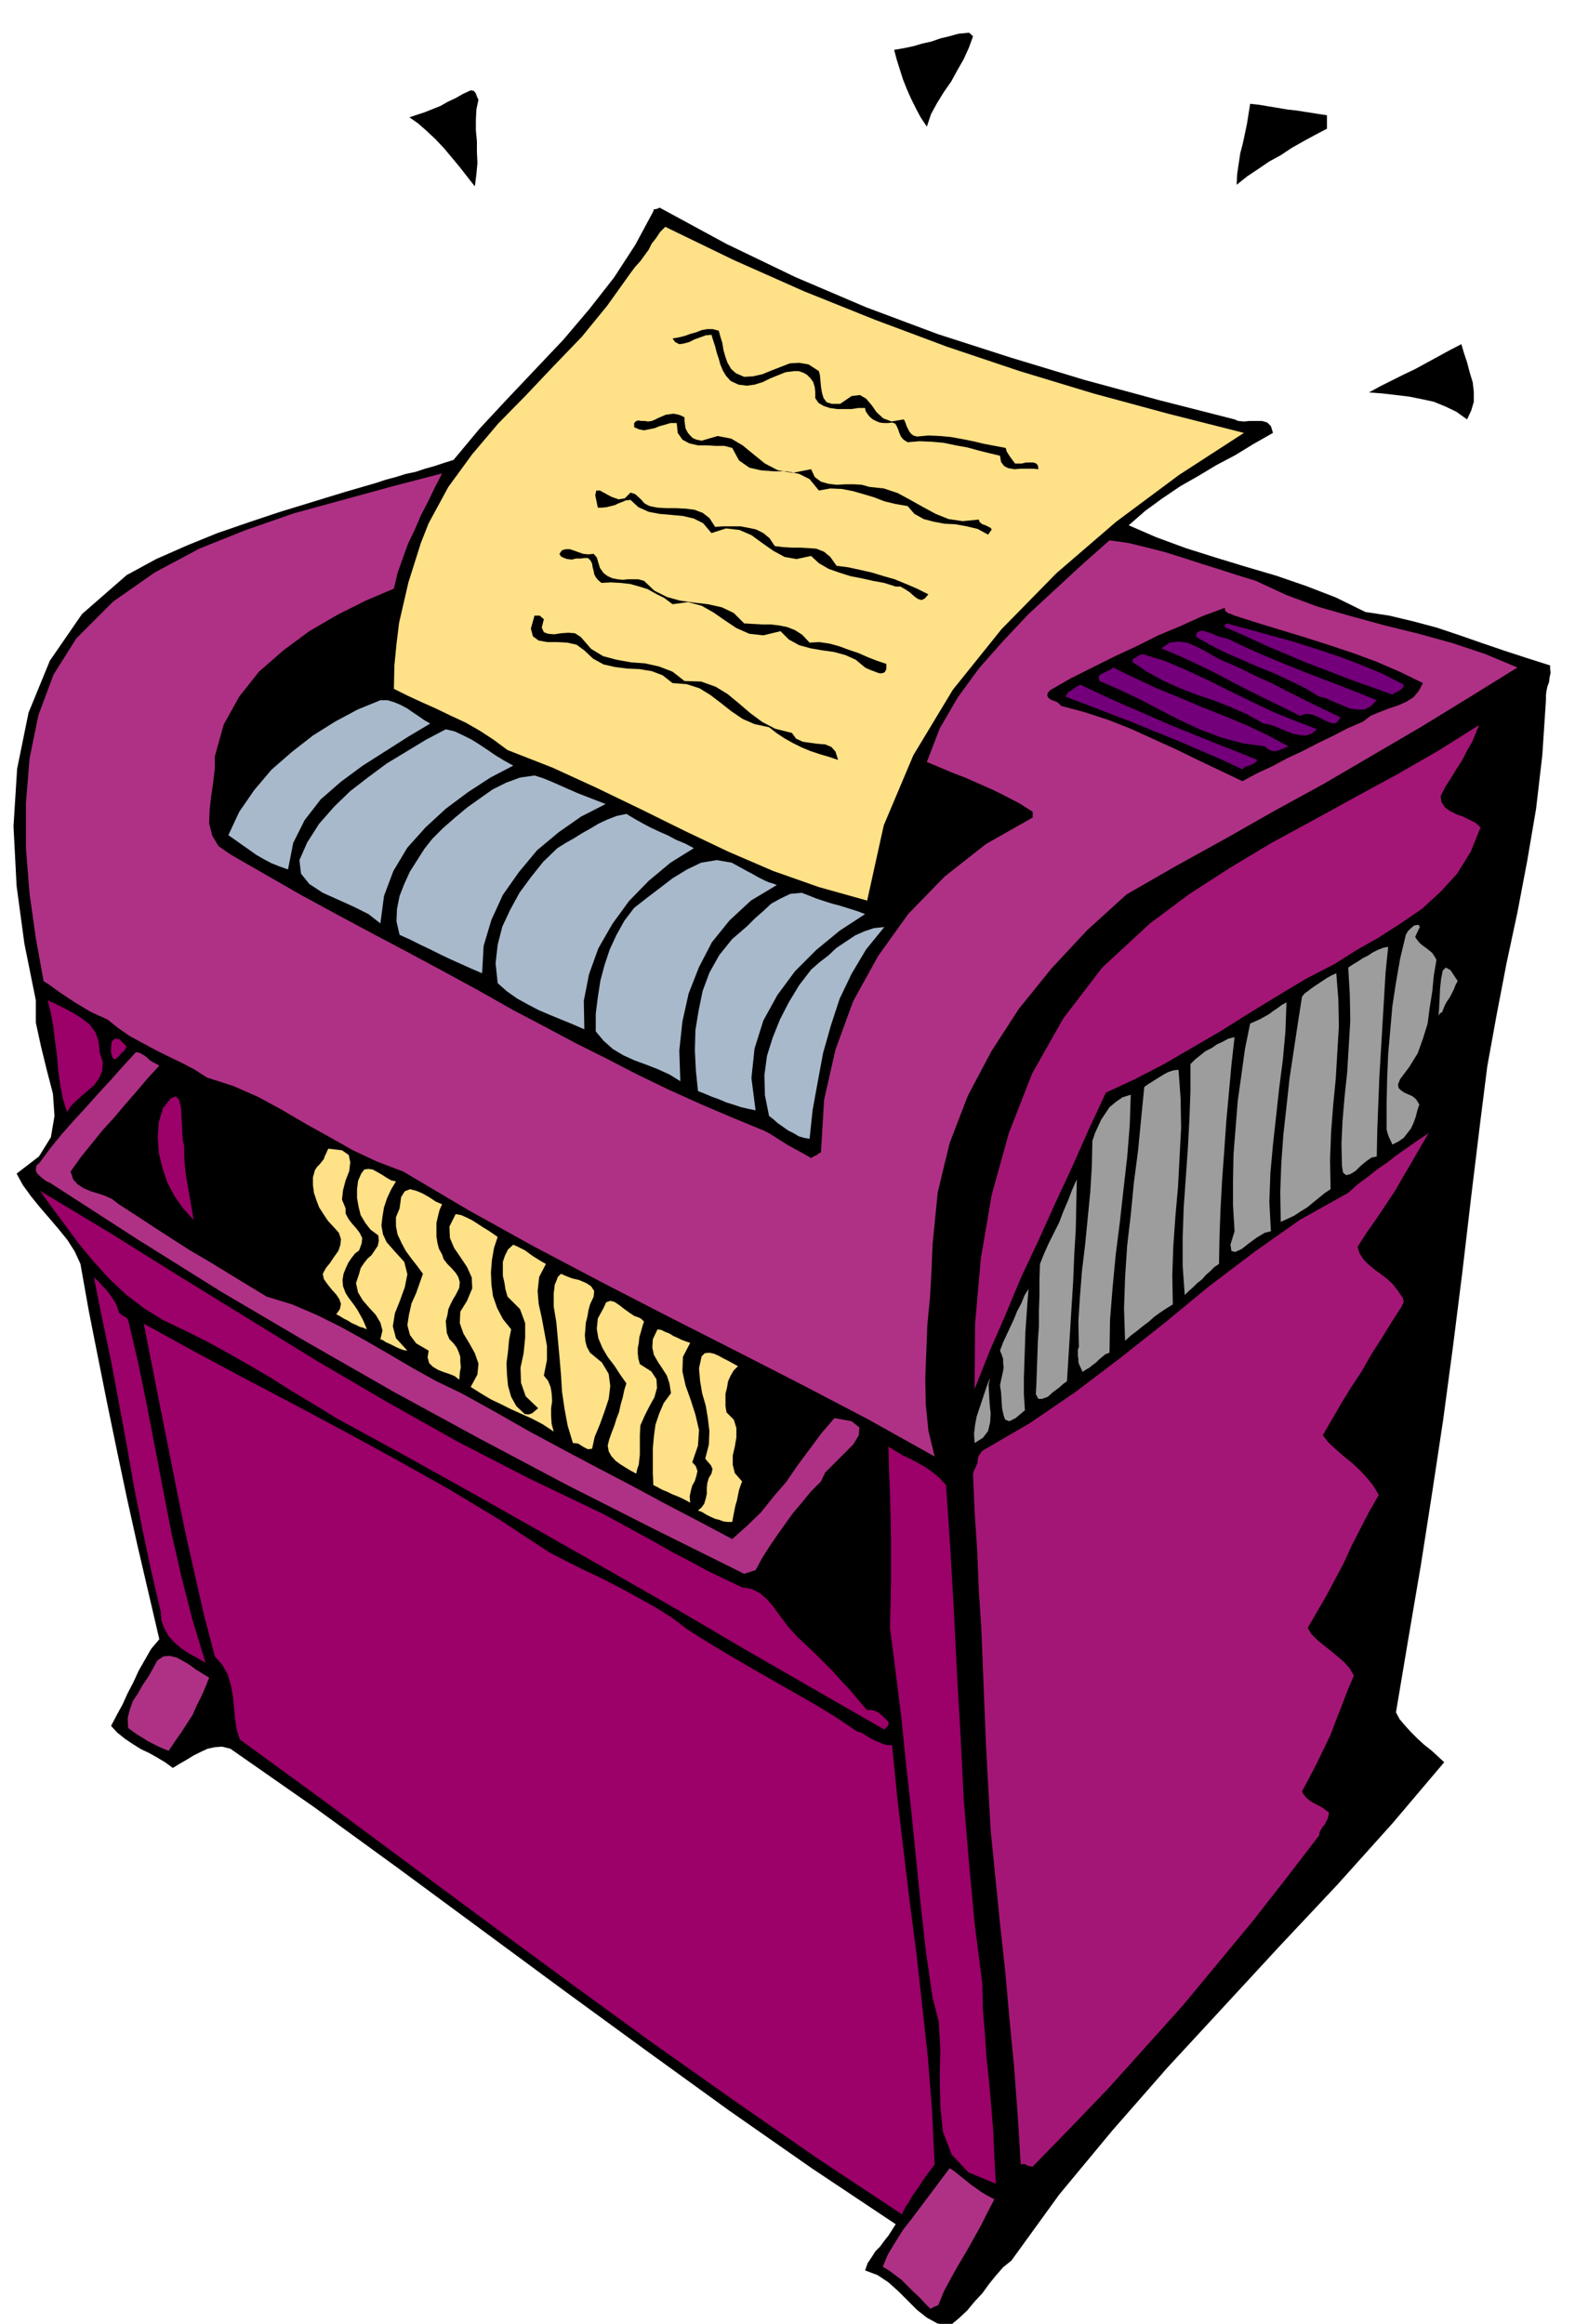 <svg xmlns="http://www.w3.org/2000/svg" width="490.455" height="723.485" fill-rule="evenodd" stroke-linecap="round" preserveAspectRatio="none" viewBox="0 0 3035 4477"><style>.brush1{fill:#000}.pen1{stroke:none}.brush2{fill:#ffe187}.brush3{fill:#af3185}.brush5{fill:#a8b9cb}.brush6{fill:#a41675}.brush7{fill:#9d9d9d}.brush8{fill:#9c0069}</style><path d="m1875 70-8 22-10 22-12 21-12 22-14 20-13 21-12 22-8 24-12-18-9-17-9-18-8-18-8-20-6-19-6-19-5-19 18-3 19-4 17-5 18-4 17-6 17-4 18-5 20-2 4 3 4 4zM915 359l-15-19-14-18-15-18-15-18-17-18-16-15-17-15-17-12 15-5 15-5 15-6 15-6 14-8 15-7 14-8 15-7 6 1 4 5 2 6 3 6-4 19-1 20v20l2 21v21l1 21-2 22-3 23zm1642-111-23 12-22 12-23 13-21 14-22 12-22 15-21 14-20 16 1-21 3-20 3-20 5-19 4-19 4-19 3-19 3-19 18 2 18 3 18 3 18 3 18 2 19 3 19 3 20 3v26zm-178 560 7 3 11 1 11-1h24l10 3 7 7 4 13-37 21-36 22-36 19-35 21-35 20-34 23-33 24-32 28 53 23 57 21 57 18 59 18 58 17 58 20 57 22 57 28 46 7 46 11 45 12 45 15 43 15 44 15 43 14 44 14v6l1 8-2 9-1 9-3 8-2 9-1 9v9l-7 106-12 103-17 100-19 100-21 98-19 99-18 99-13 103-18 148-17 145-18 143-19 142-21 139-22 141-24 141-24 143 7 13 11 13 11 12 13 13 12 11 14 11 12 11 13 12-100 118-106 118-110 117-109 118-109 118-106 121-102 123-92 127-16 13-14 16-13 16-13 18-15 16-14 17-16 15-18 15-24-5-20-11-19-15-17-17-19-19-19-17-21-14-24-9 5-14 8-12 7-11 9-9 8-11 8-10 7-11 7-11-162-108-159-111-159-115-159-116-160-118-160-118-161-117-162-113-16-4-14 1-14 3-13 6-14 7-13 8-14 8-13 8-15-11-15-9-16-9-15-7-16-10-15-10-15-12-12-13 11-21 11-20 10-22 11-21 10-22 12-21 12-21 16-19-21-90-21-90-20-90-19-90-19-92-18-90-18-91-16-90-11-24-14-22-17-21-17-20-19-22-17-21-16-22-12-22 43-33 23-37 7-41-3-43-12-46-11-45-10-46v-43l-22-109-15-111-6-115 7-111 22-108 41-100 62-90 86-75 57-31 59-26 59-24 61-21 60-20 62-19 62-19 62-18 18-6 19-5 19-6 19-4 18-6 18-5 18-6 19-6 50-60 54-58 54-57 54-57 50-59 47-60 41-63 35-65 1-4h3l4-1 4-2 129 70 133 64 136 58 139 52 140 45 142 43 144 39 145 37z" class="pen1 brush1"/><path d="m2397 834-125 81-121 90-115 99-106 108-94 117-76 126-57 135-32 145-93-26-88-31-86-37-84-40-85-42-85-41-85-39-87-34-27-20-26-17-28-16-28-13-29-14-27-12-28-13-26-13 1-45 4-41 5-41 9-39 9-39 12-38 12-38 15-38 38-70 46-63 50-59 54-55 53-56 54-56 49-60 45-63 9-12 10-11 8-11 8-11 6-12 8-10 8-12 10-10 132 64 135 60 137 55 139 52 140 47 142 43 144 39 146 37z" class="pen1 brush2"/><path d="m1434 726 17-1 18-4 17-7 18-7 18-7 18-1 18 3 20 13 2 8 1 11 1 11 2 12 3 10 6 8 10 3h16l22-15 16-2 12 7 11 13 9 13 13 12 16 6 23-4 2 2 2 5 2 6 3 6 2 4 4 5 4 3 7 2 22-2 23 1 21 2 22 4 20 4 21 5 21 4 21 4 2 7 5 8 5 7 6 8h13l8-2h14l6 2 3 4 1 7-10-1h-24l-12 1-12-2-8-4-6-8-2-12-21-5-20-5-22-6-22-4-24-5-23-2-23-1-23 2-8-5-5-6-3-7-2-6-3-7-3-5-6-2-7 1h-9l-8-1-7-3-6-3-6-5-4-5-4-6-1-6h-13l-13 2h-28l-14-2-12-4-10-6-6-9v-12l-1-9-3-10-5-7-7-7-7-4-9-3h-9l-16 2-15 6-15 6-14 7-16 5-15 2-16-2-15-7-9-10-6-10-5-12-3-11-4-12-3-12-4-12-3-10-11 1-11 4-11 4-10 5-11 3-8 1-8-4-5-7 12-2 12-3 11-4 11-3 10-4 11-2h10l12 3 3 11 4 13 2 13 4 14 4 11 7 12 9 8 16 7zm1382-63 5 17 6 18 5 19 6 20 2 18v19l-5 17-8 17-21-15-21-10-22-9-23-5-25-5-25-3-26-3-26-2 22-12 22-11 22-11 23-11 22-12 22-12 22-12 23-12zM1352 849l31-9 26 5 22 13 22 18 21 17 25 13 28 5 36-7 7 15 12 9 14 4 17 2 16-1h17l15 1 14 4 28 3 27 9 24 13 25 14 24 13 25 10 27 4 31-3 2 5 5 4 6 2 6 3 4 2 2 3-2 3-5 7-20-11-21-5-22-4-21-1-21-4-19-5-18-10-13-15-23-4-21-5-21-8-20-6-21-6-21-4-22-1-22 4-18-22-20-10-24-5h-25l-25-2-22-5-20-14-13-24-15-4h-17l-17-1h-17l-17-4-13-7-9-13-2-19h-12l-10 3-11 3-10 4-10 2-10 2-10-2-9-4v-8l4-4 4-1 6 1h6l7 1 7-1 7-3 6-3 7-3 7-3 8-1 6-1 7 1 7 2 8 4v6l1 8 1 7 4 8 4 5 6 6 7 3 10 2z" class="pen1 brush1"/><path d="m852 912-14 27-13 27-14 27-12 28-13 27-10 28-10 28-7 30-54 23-54 27-55 32-50 37-47 41-38 48-30 54-17 61v23l-3 26-4 27-3 27-1 26 6 24 12 20 23 16 66 38 68 39 68 37 69 37 68 36 69 37 68 37 69 39 59 31 60 32 60 30 60 31 60 29 62 28 61 26 63 26 11 6 11 7 11 7 11 7 11 6 11 6 11 6 12 7 5-3 6-3 4-3 4-2 6-101 22-97 34-93 48-87 58-81 70-72 80-63 90-51v-11l-25-16-25-13-26-13-25-11-27-12-26-10-26-11-24-10 25-65 35-60 41-56 46-52 49-52 52-48 52-48 52-46 36 5 37 9 35 9 35 11 34 11 35 11 34 11 36 11 58 27 62 23 63 18 66 18 65 16 65 18 63 21 62 26-92 57-93 57-94 55-94 55-95 52-95 54-96 53-94 54-76 69-69 74-63 78-53 82-45 85-35 91-23 95-10 101-2 51-3 52-5 51-2 52-2 51 1 51 5 50 12 50-127-71-128-67-129-66-128-65-130-67-129-68-128-71-125-74-50-19-47-22-46-26-45-25-46-27-46-25-48-21-50-16-25-16-25-13-25-12-24-12-26-14-24-13-23-16-20-16-18-8-15-7-15-9-15-9-15-10-15-10-15-11-15-10-15-83-12-85-7-88v-87l7-86 17-83 29-78 44-70 71-71 80-56 86-46 90-36 92-32 95-26 95-26 96-25z" class="pen1 brush3"/><path d="m1252 975 15 3 18 1h18l19 1 16 2 16 6 13 10 11 17 16-1h33l16 3 14 3 14 7 12 10 10 15 16 2 17 1h16l17 1 14 1 15 6 12 10 12 17 23 3 23 5 22 5 23 7 21 6 22 9 21 9 22 11-7 8-6 3-7-2-7-5-9-8-9-6-9-5h-9l-22-7-22-4-22-5-21-4-22-7-20-7-19-11-15-14-28 6-23-4-22-12-20-14-22-16-23-10-26-3-28 9-16-19-18-9-21-5-22-2-23-2-21-4-20-9-15-14-9 1-7 3-8 3-6 3-8 2-8 2-9 1h-8l-5-24 2-9h7l11 6 11 6 14 5 12-2 11-11 9 3 9 8 4 4 4 5 5 3 6 3zm-89 129 8 6 9 4 10 2 10 1 10-1h20l11 3 20 19 24 12 25 7 28 4 26 3 27 6 23 11 20 20 17 1 18 1h16l17 2 15 3 15 6 14 9 14 15 19-1 20 3 18 5 19 7 18 6 18 8 18 7 18 6v10l-3 6-5 2h-6l-8-3-8-3-7-3-4-2-18-15-20-9-22-6-22-3-23-4-22-6-20-11-16-16-33 8-27-3-25-11-21-14-23-16-23-13-26-7-30 4-16-12-16-8-16-9-16-5-18-5-18-2-19-1-18 1-7-6-4-5-3-6-1-6-2-7-1-7-3-6-5-5h-7l-7 1h-9l-8 2-9-1-6-2-6-3-3-5 5-7 7-2h8l9 3 8 3 9 3 10 1 10-1 6 7 3 10 3 10 7 10zm1216 82 44 14 46 14 46 14 47 15 45 15 46 17 44 19 45 22-8 15-10 12-14 9-16 7-18 6-18 7-17 7-14 11-30 13-29 15-29 14-29 15-30 14-28 15-30 14-28 15-44-21-42-20-43-21-42-19-44-20-43-17-46-15-45-12-5-5-4-3-6-2-5-2-5-4-2-4 1-5 4-5 40-23 42-21 42-21 43-20 42-21 43-18 42-19 43-16 1 6 5 4 6 2 7 3zm-1331 7-4 16 4 9 8 3 12 1 13-2 14-1 13 1 11 7 20 23 23 14 26 7 28 5 27 2 27 6 26 10 23 18 32 1 28 10 23 14 23 19 21 18 23 17 25 13 32 8 8 11 13 6 14 2 15 2 14 1 12 5 8 9 5 16-18-6-17-5-18-6-17-7-18-9-16-9-15-10-14-11-28-6-23-10-22-15-19-15-21-16-21-13-25-8-27-2-19-15-21-8-24-4-23-1-24-3-22-5-20-11-17-16-15-11-18-4-19-1h-19l-17-3-11-8-4-15 7-25h10l8 7z" class="pen1 brush1"/><path d="m2705 1319-1 5-6 6-9 4-6 4-42-15-42-15-41-16-40-15-40-17-40-17-39-18-39-17v-4l4-3 44 12 44 12 43 12 44 14 42 14 42 16 41 17 41 21zm-52 30-12 12-12 6h-14l-14-2-16-7-15-6-15-7-13-3-28-17-29-14-30-14-30-12-32-14-30-13-30-15-28-16 1-8 5-3 7-1 9 3 9 3 9 4 9 3 10 2 34 16 36 16 36 15 37 15 36 14 37 14 36 14 37 15zm-70 33-6 9-6 3-9-2-9-4-11-6-12-5-13-2-12 4-34-17-33-16-34-17-33-17-34-18-33-16-33-15-33-14 16-11 17-2 16 2 17 7 16 8 17 10 17 9 17 7 26 12 26 13 27 12 27 14 26 13 26 13 27 13 27 13zm-45 23-10 8-11 4-14-1-13-3-15-6-14-6-14-5-12-2-32-18-32-14-33-13-33-11-33-13-31-14-31-17-28-19 1-5 5-3 6-4 7-3 43 13 42 18 41 19 42 21 41 20 42 20 42 17 44 17zm-55 33-6 2-6 3-6 2-5 2h-6l-5-1-6-3-5-5-43-6-41-11-40-15-39-18-39-20-38-20-40-19-39-17-2-6 1-4 3-3 5-2 5-3 5-2 5-3 4-3 41 20 43 20 44 18 45 19 43 17 43 18 40 19 39 21zm-60 26-5 6-8 4-10 3-6 5-43-20-42-18-42-18-42-17-44-18-42-16-44-17-42-16 5-8 8-5 7-5 9-5 42 20 42 19 42 18 43 19 42 17 42 17 43 17 45 18z" class="pen1" style="fill:#73007a"/><path d="m829 1394-42 25-44 28-44 28-42 31-39 34-31 40-22 44-10 51-17-6-15-6-15-8-14-8-14-10-13-9-14-10-13-9 21-45 29-42 33-39 39-34 41-32 43-27 43-23 44-18h14l13 4 12 5 13 7 10 7 12 8 10 7 12 7z" class="pen1 brush5"/><path d="m2776 1534 2 12 7 10 10 7 12 6 12 4 12 6 12 6 10 9-19 47-26 42-32 35-36 33-41 28-42 27-44 25-41 26-56 29-55 33-54 33-54 34-55 32-55 32-56 29-56 26-33 71-32 72-33 71-32 71-33 70-30 72-31 71-29 73 1-126 11-125 21-123 33-119 45-115 60-106 75-98 92-85 75-56 79-51 80-48 81-44 80-44 81-44 80-46 78-49-6 15-7 17-10 17-9 18-11 17-11 18-11 17-9 18z" class="pen1 brush6"/><path d="m989 1475-44 23-43 28-43 32-39 36-35 39-27 45-18 48-7 53-23-18-28-14-31-14-29-13-26-17-16-20-3-26 15-34 23-36 29-33 31-30 35-27 35-26 38-23 38-23 38-20 17 4 17 8 16 8 16 10 15 10 16 11 15 9 18 10z" class="pen1 brush5"/><path d="m1167 1549-47 24-43 30-42 35-35 42-31 44-22 48-15 50-3 53-21-9-20-9-20-9-19-9-20-10-19-9-20-10-20-9-6-26 1-24 5-25 9-23 11-24 14-22 14-22 15-19 21-21 23-20 24-20 24-17 24-17 26-13 27-10 28-4 16 5 17 7 16 7 18 8 16 7 18 7 18 7 18 7z" class="pen1 brush5"/><path d="m1337 1634-45 28-42 35-38 39-32 44-27 47-18 50-10 51 1 55-23-10-22-9-22-9-21-9-21-11-20-11-20-14-18-16-4-38 4-36 9-35 15-32 18-33 22-30 24-30 27-26 16-10 16-9 16-10 16-9 15-9 17-8 18-7 19-4 15 9 16 9 15 8 17 8 16 7 17 9 17 7 17 9z" class="pen1 brush5"/><path d="m1497 1705-50 30-41 38-34 42-25 48-20 51-12 54-6 56 2 59-21-13-22-10-23-9-22-8-22-10-20-12-18-16-15-18v-34l4-32 5-32 8-30 10-30 13-28 15-27 19-25 23-18 25-19 26-20 28-17 27-13 30-5 29 5 31 17 6 3 7 4 7 4 8 4 6 3 7 3 7 2 8 3z" class="pen1 brush5"/><path d="m1667 1761-49 32-45 37-41 41-34 46-27 49-17 54-6 57 8 62-15-3-13-3-15-5-13-4-14-6-14-5-14-6-13-5-4-39-2-39 1-39 6-37 8-39 13-35 19-34 25-31 14-12 15-13 15-15 16-14 15-14 18-10 19-9 22-2 13 5 15 6 15 5 16 5 15 4 16 5 16 5 16 6z" class="pen1 brush5"/><path d="m2768 1849-5 30-3 31-5 31-4 31-9 29-10 28-16 26-18 24-4 10 1 7 4 4 7 5 7 3 9 4 7 6 6 10-4 12-3 12-4 11-5 11-7 9-7 9-10 7-12 6-3-7-3-6-3-8-2-8v-50l1-48 2-48 4-45 4-46 7-46 8-46 11-46 4-7 6-6 6-5 6-1h3l2 4-3 6-6 13 4 6 5 6 6 5 7 5 5 4 6 5 4 6 4 7z" class="pen1 brush7"/><path d="m1704 1786-35 43-28 47-23 48-17 52-15 53-10 54-10 55-6 56-11-2-10-3-10-6-10-5-10-7-10-7-9-8-8-6-8-40-1-39 5-37 11-35 14-35 17-33 20-33 23-30 16-14 17-13 16-15 18-12 18-12 18-8 18-6 20-2z" class="pen1 brush5"/><path d="m2675 1824-5 49-3 51-3 50-3 51-3 50-2 51-2 51-1 51-10 2-10 7-11 9-10 10-10 6-8 2-6-5-2-13-1-42 2-44 4-47 5-47 3-50 3-50-1-51-3-51 9-6 10-6 9-6 10-5 9-6 10-5 10-4 10-2zm104 126-4 2-3 5 1-13 1-18 1-22 2-18 3-16 6-6 9 5 14 21-4 7-3 8-4 8-4 8-5 7-4 7-3 7-3 8zm-215 341-12 8-11 9-11 9-11 9-13 8-12 8-13 6-13 6-1-57 2-55 4-56 6-54 6-55 8-53 8-53 8-51 5-6 8-6 8-6 9-6 9-6 9-6 9-5 9-4 4 51 1 51-3 50-3 51-5 51-4 52-2 53 1 57z" class="pen1 brush7"/><path d="m192 2027 6 19-1 17-6 14-10 14-14 12-14 12-14 13-10 14-8-26-5-27-4-28-2-27-4-28-3-27-5-27-6-25 15 7 18 9 17 9 17 11 14 11 11 15 6 17 2 21z" class="pen1 brush8"/><path d="m2449 2372-12 3-15 9-15 11-14 11-13 6-7-2-2-12 8-26-3-50v-49l1-50 4-50 4-51 7-50 7-51 10-49 9-4 9-4 9-5 9-5 8-6 9-6 8-6 9-5-2 56-5 55-7 54-6 55-6 54-5 55-2 55 3 57zm-100 63-9 6-8 8-8 7-8 9-9 7-8 8-8 7-8 8-4-56v-56l2-57 4-57 4-57 3-56 2-55v-51l9-9 10-8 10-8 12-6 10-7 11-5 11-6 12-3-6 53-5 55-5 55-4 57-4 55-3 55-2 53-1 54z" class="pen1 brush7"/><path d="m229 2035-7 6-5-3-3-10v-10l1-11 6-6 9 1 14 14-2 4-3 5-5 4-5 6z" class="pen1 brush8"/><path d="m136 2257 5 15 9 10 11 7 14 6 13 4 15 5 13 6 13 10 34 22 35 23 34 22 36 23 36 21 36 22 36 22 38 23 49 15 49 21 46 23 47 26 45 26 46 27 45 25 48 23 65 36 65 37 65 35 66 35 65 34 65 35 65 34 66 35 28-25 27-26 24-30 25-29 22-32 23-31 23-31 25-29 33 6 15 12-1 15-11 18-18 18-19 19-17 17-8 17-20 20-17 21-17 20-15 21-15 21-15 22-14 22-13 24-7 2-6 2-6 2-3 1-171-85-170-86-168-89-167-91-166-95-165-97-163-102-161-104-6-4-7-3-7-5-6-5-6-6-2-6 1-8 7-7 20-27 22-27 23-26 24-26 24-27 25-27 23-26 24-26 6 1 6 3 5 3 5 4 4 4 6 4 6 3 7 4-23 25-22 26-21 24-21 25-22 24-21 26-21 26-20 28z" class="pen1 brush3"/><path d="m2271 2061 4 55 1 57-3 57-3 57-5 56-4 57-2 56 1 57-13 8-12 8-11 8-10 9-12 9-11 9-12 9-11 10-2-62 2-60 4-61 7-60 6-62 8-61 6-62 6-61 7-5 8-5 8-5 8-5 8-5 8-4 9-3 10-1z" class="pen1 brush7"/><path d="m373 2350-20-22-17-24-14-27-9-27-7-29-2-29 2-30 8-27 15-19 10-4 6 7 4 16 1 19 1 22 1 19 3 14v17l1 18 2 18 3 18 3 17 3 18 3 17 3 18z" class="pen1 brush8"/><path d="m2138 2606-8 3-6 5-6 5-6 6-7 5-6 5-7 4-6 4-3-7-3-6-2-6v-6l-1-6v-12l2-5-1-49 3-48 4-50 6-50 5-51 5-51 3-50 1-48 5-15 6-13 6-13 8-12 8-12 12-10 13-9 16-5-2 59-5 62-7 61-7 63-8 63-6 63-5 63-1 63z" class="pen1 brush7"/><path d="m2616 2402 4 13 8 12 9 9 12 10 11 8 12 9 11 10 11 14 4 6 5 7 2 8-4 9-20 31-19 31-20 31-18 32-20 30-19 31-18 31-18 31 11 14 15 14 15 13 16 13 14 13 14 15 12 15 11 18-18 31-17 33-17 33-15 33-17 32-17 32-18 31-18 31 7 12 11 11 12 10 14 11 12 10 13 11 11 12 9 15-12 28-11 29-11 28-11 29-13 27-13 27-14 27-15 28 3 6 6 7 6 5 8 5 6 3 8 4 7 5 8 6-1 6-2 7-3 5-2 5-4 4-3 5-3 5-1 7-63 82-65 83-67 81-68 82-71 79-71 79-73 76-74 76-8-1-4-2-4-2-7 1-6-96-7-94-9-93-8-90-10-91-9-90-9-90-5-90-4-74-3-74-3-76-3-75-5-76-3-75-5-75-3-72 2-6 3-6 2-5 2-5v-6l2-6 3-5 4-5 91-53 88-60 87-66 86-68 85-70 87-66 88-62 93-52 19-17 19-14 19-15 19-13 18-14 20-14 20-14 21-14-16 27-16 28-16 27-16 28-18 27-18 27-19 27-18 28z" class="pen1 brush6"/><path d="M666 2328v10l6 11 7 9 8 9 6 8 5 10-1 10-5 14-8 6-7 9-6 9-5 11-4 10-2 12 1 12 5 13 5 8 6 8 6 8 6 9 5 9 5 9 4 9 4 10-7-3-7-2-8-4-7-3-8-5-8-4-8-5-6-3 7-10 2-10-3-9-6-9-9-10-8-10-7-10-2-10 6-11 8-10 8-12 8-11 4-12 1-11-4-12-9-10-12-13-8-12-9-14-5-13-5-15-2-15v-15l4-14 4-6 5-5 4-5 4-5 2-6 3-6 2-5 2-3 26 3 13 9 3 14-2 17-7 18-5 19-2 18 7 17z" class="pen1 brush2"/><path d="m763 2276-9 15-8 17-6 18-3 18-2 17 3 17 7 15 14 16 20 22 6 24-5 25-9 25-10 25-4 25 6 23 22 24-7-1-6-2-7-3-6-3-8-4-7-3-6-4-5-2 4-17-4-15-9-15-12-13-13-15-9-15-4-18 6-18 3-11 6-9 7-9 8-7 6-9 6-9 2-10-1-10-15-11-10-13-9-15-4-16-3-17v-17l2-16 6-14 6-8 8-1 8 1 9 5 9 5 9 6 9 5 9 2z" class="pen1 brush2"/><path d="m2056 2661-7 5-9 8-11 8-10 9-11 4h-7l-5-9 1-17 1-29 1-28 1-29 2-28v-30l1-30v-30l1-30 8-20 9-20 10-20 10-20 8-21 9-21 8-21 9-20-1 48-1 49-3 49-2 50-3 48-3 49-3 48-3 48z" class="pen1 brush7"/><path d="m852 2320-5 11-3 12-3 13v26l2 13 3 11 6 11 3 9 7 9 8 8 8 9 5 8 3 10-1 11-7 14-5 8-5 10-4 9-2 12-3 11 1 12 1 11 5 12 8 8 6 8 4 9 3 9v9l1 11-2 11-1 13-9-7-10-4-12-4-10-4-10-6-7-7-3-11 2-13-24-14-12-16-5-19 3-20 5-22 9-20 7-20 6-17-11-15-11-14-11-15-8-15-8-17-3-16v-17l7-17 3-22 7-11 10-4 12 3 12 5 14 8 12 8 12 5z" class="pen1 brush2"/><path d="m1163 2917 33 18 33 18 33 18 33 19 33 17 33 18 33 16 36 17 18 3 16 8 13 11 13 15 10 14 12 16 11 14 14 15 16 15 17 16 17 17 18 18 16 18 17 18 16 19 17 20 6-1 6 1 5 2 6 3 9 8 9 9v5l-2 4-3 3-3 3-134-77-132-76-131-77-131-75-132-75-131-74-133-74-132-72-42-26-42-25-41-26-41-24-42-24-42-23-42-21-42-20-37-23-34-26-33-31-29-32-29-35-26-35-26-35-23-32 133 80 133 83 133 82 135 83 135 79 137 77 138 71 142 68z" class="pen1 brush8"/><path d="m959 2383-7 21-4 23-2 24 1 24 3 22 8 23 11 21 16 20-4 20-2 22-3 23 1 23 2 21 6 21 10 18 16 15 7 1 7-2 6-5 6-5-24-23-9-26-1-29 6-28 3-30v-28l-10-27-24-24-4-14-2-13-3-13v-27l4-12 6-12 10-9 7 3 8 4 8 4 8 6 7 5 8 5 8 5 9 5-13 25-3 27 2 25 6 27 5 27 5 27v27l-6 30 8 10 5 12 2 12 1 15-2 14v15l1 15 4 15-21-14-21-11-20-9-20-9-20-10-19-9-20-12-19-12 13-24 2-21-7-20-10-18-12-20-7-20 1-22 13-21 10-24-1-21-9-20-12-18-13-19-8-19-1-22 12-24 11 2 11 5 10 5 11 7 9 6 10 6 9 6 10 7zm178 130-3 11-2 12-3 12-1 13-1 11 1 12 3 11 6 11 23 19 13 22 3 23-3 25-8 24-9 25-10 24-5 23-8 1-8-4-11-7-10-1-10-33-6-32-5-34-2-33-3-35-3-33-3-33-5-30v-26l1-7 1-9 3-7 3-8 6-6 9 4 13 5 13 3 14 6 9 6 6 9-1 11-7 15z" class="pen1 brush2"/><path d="m229 2528 5 5 5 3 4 2 4 5 19 81 17 83 16 83 16 84 16 82 19 83 21 82 25 82-16-9-15-8-15-10-13-11-12-13-8-14-6-16-1-16-19-81-17-81-16-81-14-80-15-81-15-80-17-81-16-80 8 7 8 9 7 7 7 9 5 7 6 9 4 9 3 10z" class="pen1 brush8"/><path d="m1975 2717-18 15-12 6-8-3-3-8-3-14-1-15-1-16-2-13 2-10 2-9 2-9 1-7-1-9v-7l-3-9-3-7 6-16 7-15 7-15 7-15 6-15 8-15 6-15 8-13-2 25-2 28-2 29-1 30-1 30-1 31v30l2 31z" class="pen1 brush7"/><path d="m1241 2546-3 9-3 11-3 10-1 11-2 10v10l1 10 3 11 22 14 10 15 1 17-5 18-10 18-9 18-8 18-1 19v37l-1 9-1 10-3 9-2 9-11-6-10-6-11-7-8-6-8-9-5-9-2-11 3-12 5-14 5-13 4-13 5-13 3-14 4-14 3-14 4-13-12-17-11-17-13-17-10-17-8-19-3-18 2-20 11-20 5-11 8-3 8 2 9 6 9 7 11 8 9 6 11 4 4 3 4 4z" class="pen1 brush2"/><path d="m1059 2991 33 17 34 17 34 16 35 18 33 18 34 19 32 20 32 24 38 24 40 24 41 24 42 24 42 24 42 24 41 25 40 27 8 2 8 5 8 5 9 5 8 3 9 4 8 2h9l10 101 12 101 12 100 13 100 11 99 11 101 8 102 5 104-9 12-9 12-8 12-8 12-8 11-7 12-8 12-6 13-163-108-160-111-160-113-158-115-159-117-158-117-159-118-159-116-6-19-3-20-2-22-2-21-4-22-6-21-11-19-14-16-21-80-18-79-18-80-16-79-16-81-16-80-16-81-16-81 98 54 99 53 99 52 99 53 97 53 98 55 96 58 96 63z" class="pen1 brush8"/><path d="m1330 2587-14 27-1 28 6 27 10 28 9 28 7 30-2 30-11 32 7 8 3 9-2 9-3 10-5 9-3 11-2 10 1 12-9-5-8-4-9-4-8-3-10-5-10-4-9-5-8-4-1-24v-47l2-22 3-23 7-21 9-21 14-19-3-19-5-15-9-14-8-12-8-14-3-14 1-16 9-19 7 1 8 4 8 3 8 5 7 3 8 4 8 3 9 3z" class="pen1 brush2"/><path d="m1422 2632-8 8-6 10-5 11-2 12-3 12v24l2 12 14 14 5 16v18l-3 18-4 17v18l4 16 14 16-3 8-3 9-2 10-2 10-3 10-2 10-2 10-2 11h-9l-8-1-8-3-8-2-9-4-8-4-8-5-8-3 7-6 5-7 3-10 2-9v-11l1-10 3-10 5-8 2-9-3-7-7-8-4-5 7-27 1-26-3-25-4-24-7-24-4-24-2-24 5-23 6-6 9-1 9 2 9 4 9 5 10 5 9 5 9 5z" class="pen1 brush2"/><path d="m1878 2780-1-18 2-17 3-16 5-15 5-15 5-15 5-15 6-15-3 14 1 18 1 18 2 19-1 17-4 17-10 13-16 10z" class="pen1 brush7"/><path d="m1823 2861 8 119 7 121 6 121 7 122 6 121 10 121 11 119 15 117 1 49 4 48 3 46 5 46 4 46 4 48 2 49 3 53-53-22-32-34-17-44-5-50-1-55 1-54-3-53-12-47-13-90-10-90-9-90-9-89-10-90-9-89-11-88-11-86 1-43 1-43v-87l-1-45-1-44-2-45-1-42 13 8 15 9 15 7 15 8 14 8 14 10 12 10 13 14z" class="pen1 brush8"/><path d="m403 3232-7 18-8 18-9 18-8 18-11 17-11 17-12 17-12 18-10-4-9-4-10-5-10-5-11-7-10-6-10-7-8-6-1-19 4-16 6-17 10-15 9-16 11-16 9-16 8-15 12-8 12-1 13 3 13 7 12 7 12 9 13 8 13 8zm1405 1209-8 3-7 4-11-11-10-11-12-11-11-11-12-12-12-9-12-9-12-7 10-24 14-23 15-24 18-23 18-24 18-24 18-24 18-24 9 6 10 8 10 8 11 9 10 7 11 8 12 7 13 7-13 25-13 26-14 25-14 25-15 25-14 25-14 26-11 27z" class="pen1 brush3"/></svg>
